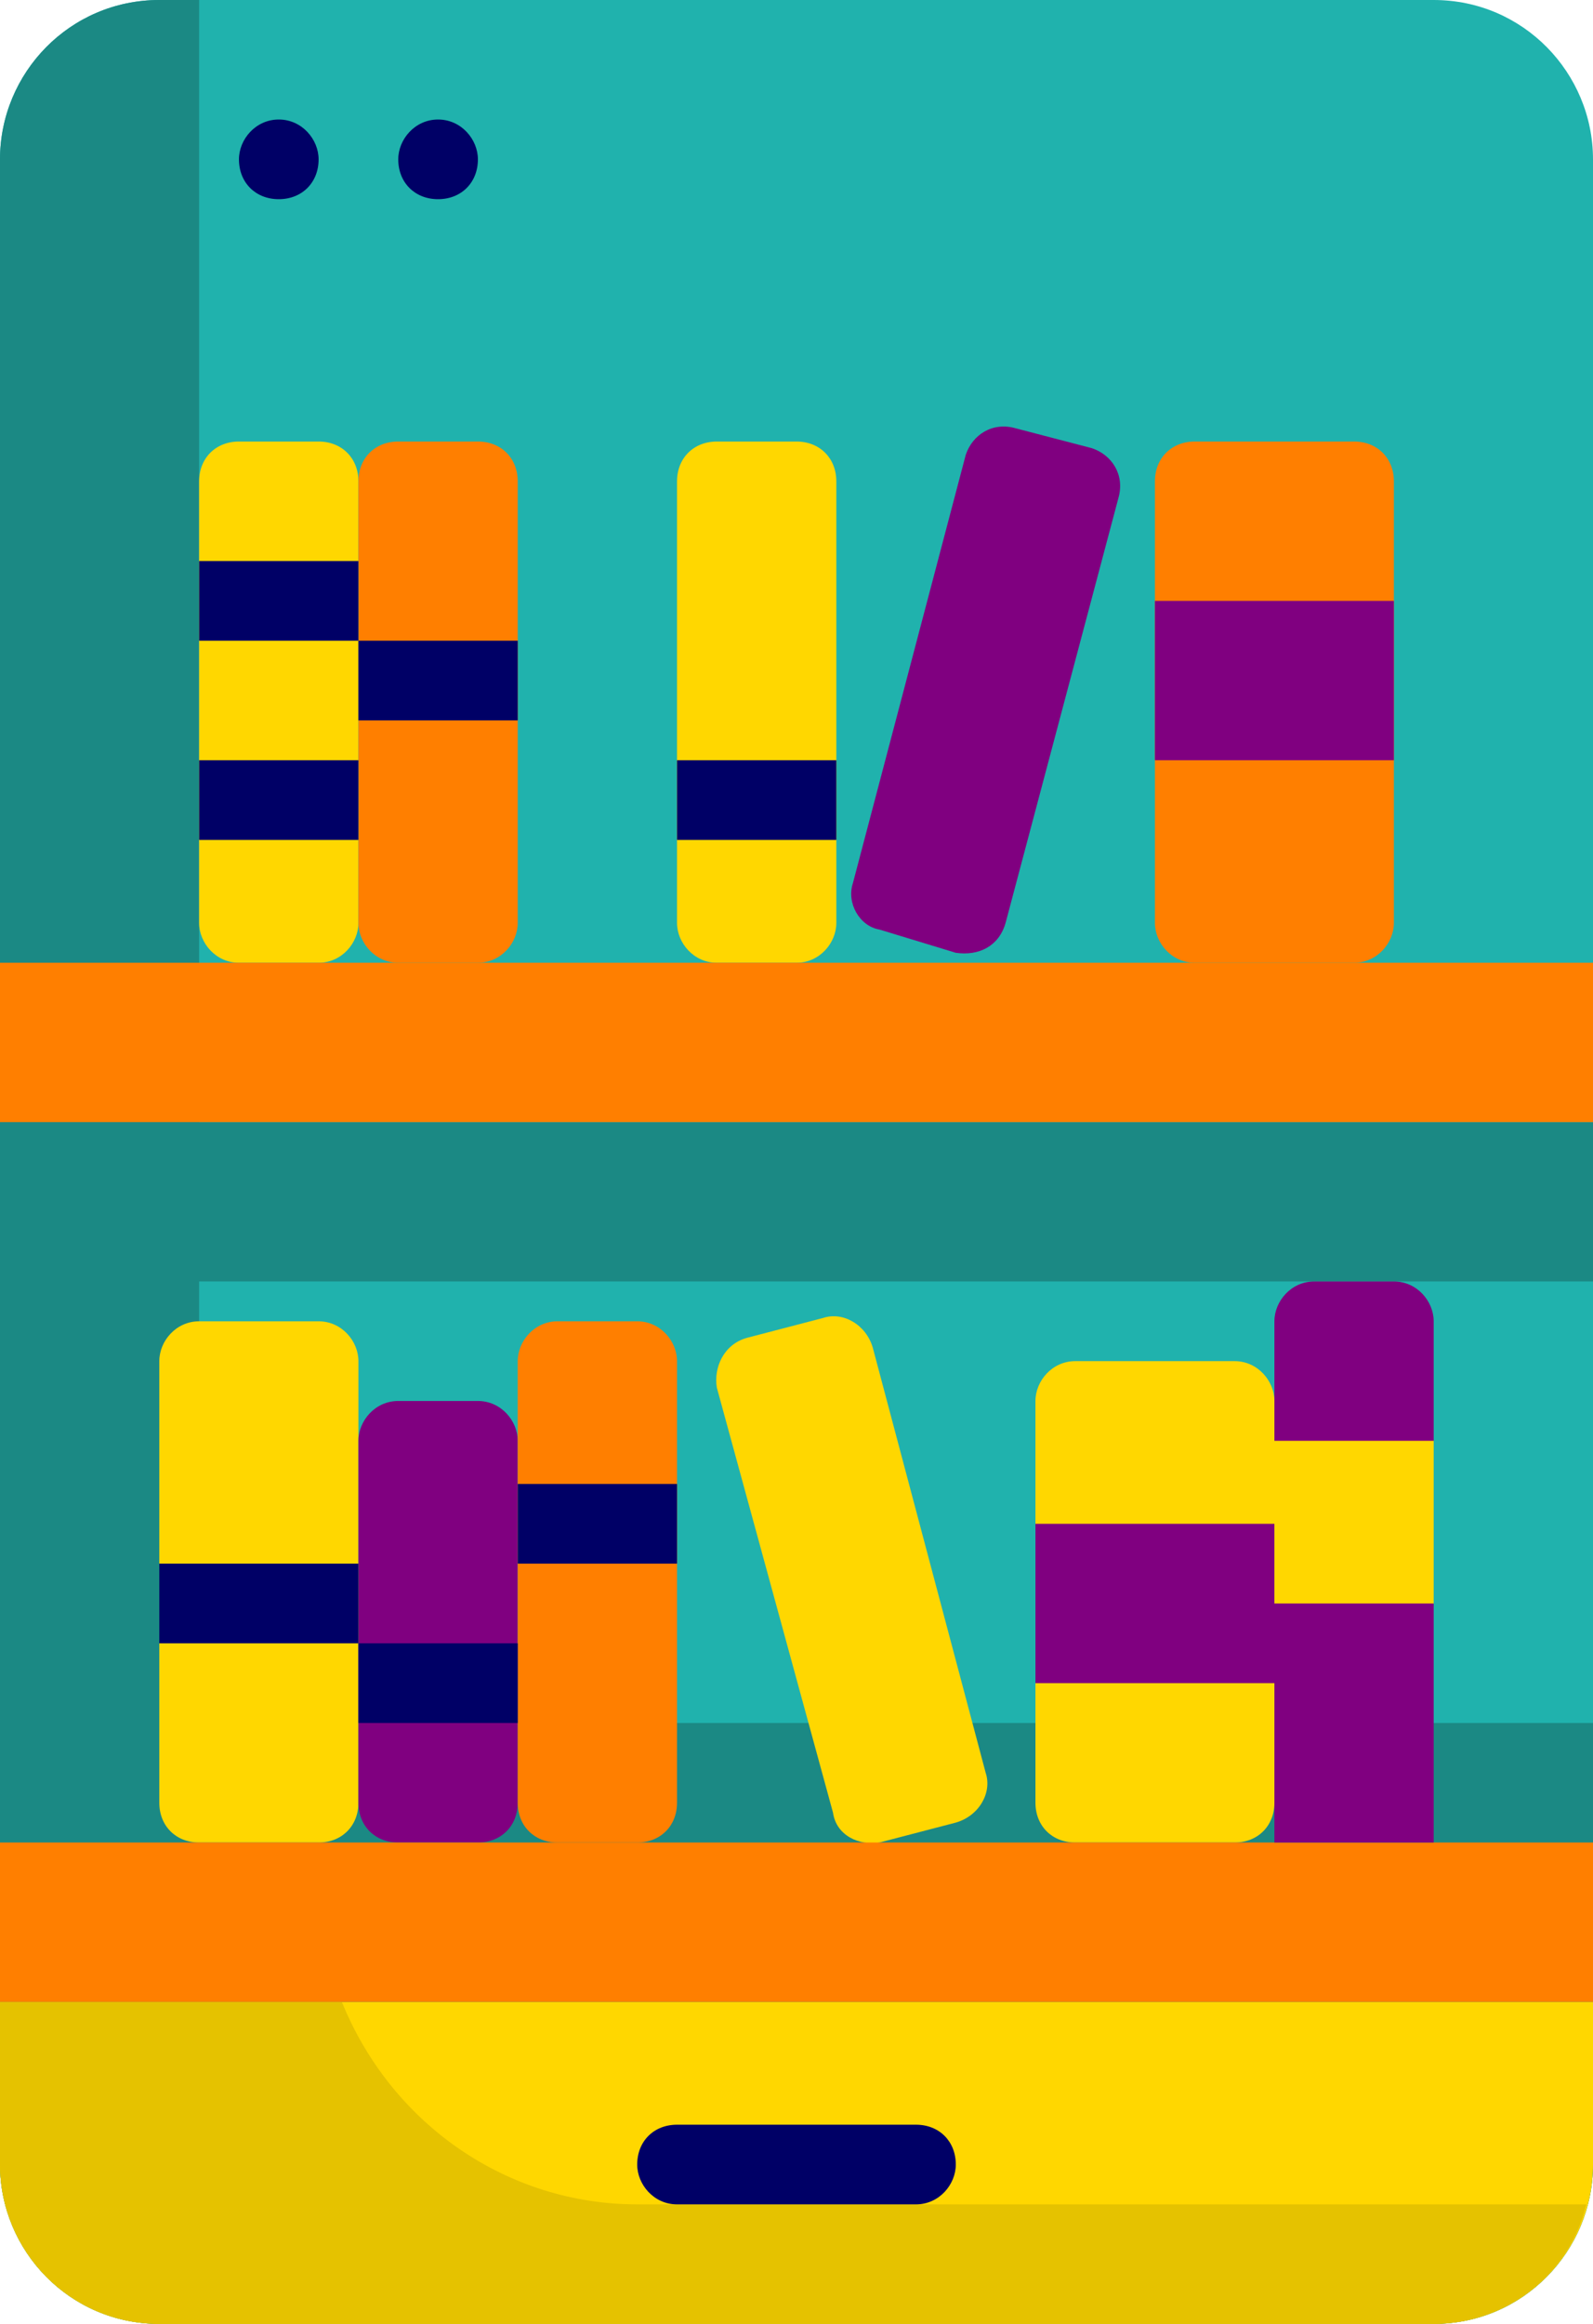 <svg version="1.2" xmlns="http://www.w3.org/2000/svg" viewBox="0 0 48 70" width="48" height="70"><style>.a{fill:#20b2ad}.b{fill:#1b8984}.c{fill:#ffd700}.d{fill:#e5c200}.e{fill:#006}.f{fill:#ff7f00}.g{fill:#800080}</style><path class="a" d="m4.8 0h38.4c2.7 0 4.8 2.2 4.8 4.8v60.4c0 2.6-2.1 4.8-4.8 4.8h-38.4c-2.7 0-4.8-2.2-4.8-4.8v-60.4c0-2.6 2.1-4.8 4.8-4.8z"/><path class="b" d="m48 38.6v-4.8h-42v-33.8h-1.2c-2.7 0-4.8 2.2-4.8 4.8v60.4c0 2.6 2.1 4.8 4.8 4.8h38.4c2.7 0 4.8-2.2 4.8-4.8v-13.3h-42v-13.3z"/><path class="c" d="m0 60.3h48v4.9c0 2.6-2.1 4.8-4.8 4.8h-38.4c-2.7 0-4.8-2.2-4.8-4.8z"/><path class="d" d="m19.2 66.4c-3.9 0-7.4-2.4-8.9-6.1h-10.3v4.9c0 2.6 2.1 4.8 4.8 4.8h38.4c2.2 0 4.1-1.5 4.6-3.6z"/><path class="e" d="m27.6 66.4h-7.2c-0.7 0-1.2-0.6-1.2-1.2 0-0.7 0.5-1.2 1.2-1.2h7.2c0.7 0 1.2 0.5 1.2 1.2 0 0.6-0.5 1.2-1.2 1.2z"/><path fill-rule="evenodd" class="e" d="m8.4 6c-0.7 0-1.2-0.5-1.2-1.2 0-0.6 0.5-1.2 1.2-1.2 0.7 0 1.2 0.6 1.2 1.2 0 0.7-0.5 1.2-1.2 1.2z"/><path fill-rule="evenodd" class="e" d="m13.2 6c-0.7 0-1.2-0.5-1.2-1.2 0-0.6 0.5-1.2 1.2-1.2 0.7 0 1.2 0.6 1.2 1.2 0 0.7-0.5 1.2-1.2 1.2z"/><path class="c" d="m7.2 13.3h2.4c0.7 0 1.2 0.5 1.2 1.2v13.3c0 0.6-0.5 1.2-1.2 1.2h-2.4c-0.7 0-1.2-0.6-1.2-1.2v-13.3c0-0.7 0.5-1.2 1.2-1.2z"/><path class="f" d="m12 13.3h2.4c0.7 0 1.2 0.5 1.2 1.2v13.3c0 0.6-0.5 1.2-1.2 1.2h-2.4c-0.7 0-1.2-0.6-1.2-1.2v-13.3c0-0.7 0.5-1.2 1.2-1.2z"/><path class="c" d="m21.6 13.3h2.4c0.7 0 1.2 0.5 1.2 1.2v13.3c0 0.6-0.5 1.2-1.2 1.2h-2.4c-0.7 0-1.2-0.6-1.2-1.2v-13.3c0-0.7 0.5-1.2 1.2-1.2z"/><path class="g" d="m30.6 12.9l2.3 0.6c0.6 0.2 1 0.8 0.8 1.5l-3.4 12.8c-0.2 0.7-0.8 1-1.5 0.9l-2.3-0.7c-0.6-0.1-1-0.8-0.8-1.4l3.4-12.9c0.2-0.6 0.8-1 1.5-0.8z"/><path class="f" d="m36 13.3h4.8c0.7 0 1.2 0.5 1.2 1.2v13.3c0 0.6-0.5 1.2-1.2 1.2h-4.8c-0.7 0-1.2-0.6-1.2-1.2v-13.3c0-0.7 0.5-1.2 1.2-1.2z"/><path fill-rule="evenodd" class="g" d="m42 18.1v4.8h-7.2v-4.8z"/><path fill-rule="evenodd" class="f" d="m48 29v4.8h-48v-4.8z"/><path class="c" d="m6 39.8h3.6c0.7 0 1.2 0.6 1.2 1.2v13.3c0 0.7-0.5 1.2-1.2 1.2h-3.6c-0.7 0-1.2-0.5-1.2-1.2v-13.3c0-0.6 0.5-1.2 1.2-1.2z"/><path class="g" d="m12 42.2h2.4c0.7 0 1.2 0.6 1.2 1.2v10.9c0 0.7-0.5 1.2-1.2 1.2h-2.4c-0.7 0-1.2-0.5-1.2-1.2v-10.9c0-0.6 0.5-1.2 1.2-1.2z"/><path class="f" d="m16.8 39.8h2.4c0.7 0 1.2 0.6 1.2 1.2v13.3c0 0.7-0.5 1.2-1.2 1.2h-2.4c-0.7 0-1.2-0.5-1.2-1.2v-13.3c0-0.6 0.5-1.2 1.2-1.2z"/><path class="c" d="m28.8 54.9l-2.3 0.6c-0.6 0.1-1.3-0.2-1.4-0.9l-3.5-12.8c-0.1-0.6 0.2-1.3 0.9-1.5l2.3-0.6c0.6-0.2 1.3 0.2 1.5 0.9l3.4 12.8c0.2 0.6-0.2 1.3-0.9 1.5z"/><path class="c" d="m32.4 41h4.8c0.7 0 1.2 0.6 1.2 1.2v12.1c0 0.7-0.5 1.2-1.2 1.2h-4.8c-0.7 0-1.2-0.5-1.2-1.2v-12.1c0-0.6 0.5-1.2 1.2-1.2z"/><path fill-rule="evenodd" class="g" d="m38.4 45.9v4.8h-7.2v-4.8z"/><path fill-rule="evenodd" class="f" d="m48 55.5v4.8h-48v-4.8z"/><path class="g" d="m39.6 38.6h2.4c0.7 0 1.2 0.6 1.2 1.2v15.7h-4.8v-15.7c0-0.6 0.5-1.2 1.2-1.2z"/><path fill-rule="evenodd" class="c" d="m43.2 43.4v4.9h-4.8v-4.9z"/><path fill-rule="evenodd" class="e" d="m10.8 16.9v2.4h-4.8v-2.4z"/><path fill-rule="evenodd" class="e" d="m15.6 19.3v2.4h-4.8v-2.4z"/><path fill-rule="evenodd" class="e" d="m10.8 22.9v2.4h-4.8v-2.4z"/><path fill-rule="evenodd" class="e" d="m25.2 22.9v2.4h-4.8v-2.4z"/><path fill-rule="evenodd" class="e" d="m10.8 47.1v2.4h-6v-2.4z"/><path fill-rule="evenodd" class="e" d="m20.4 44.7v2.4h-4.8v-2.4z"/><path fill-rule="evenodd" class="e" d="m15.6 49.5v2.4h-4.8v-2.4z"/></svg>